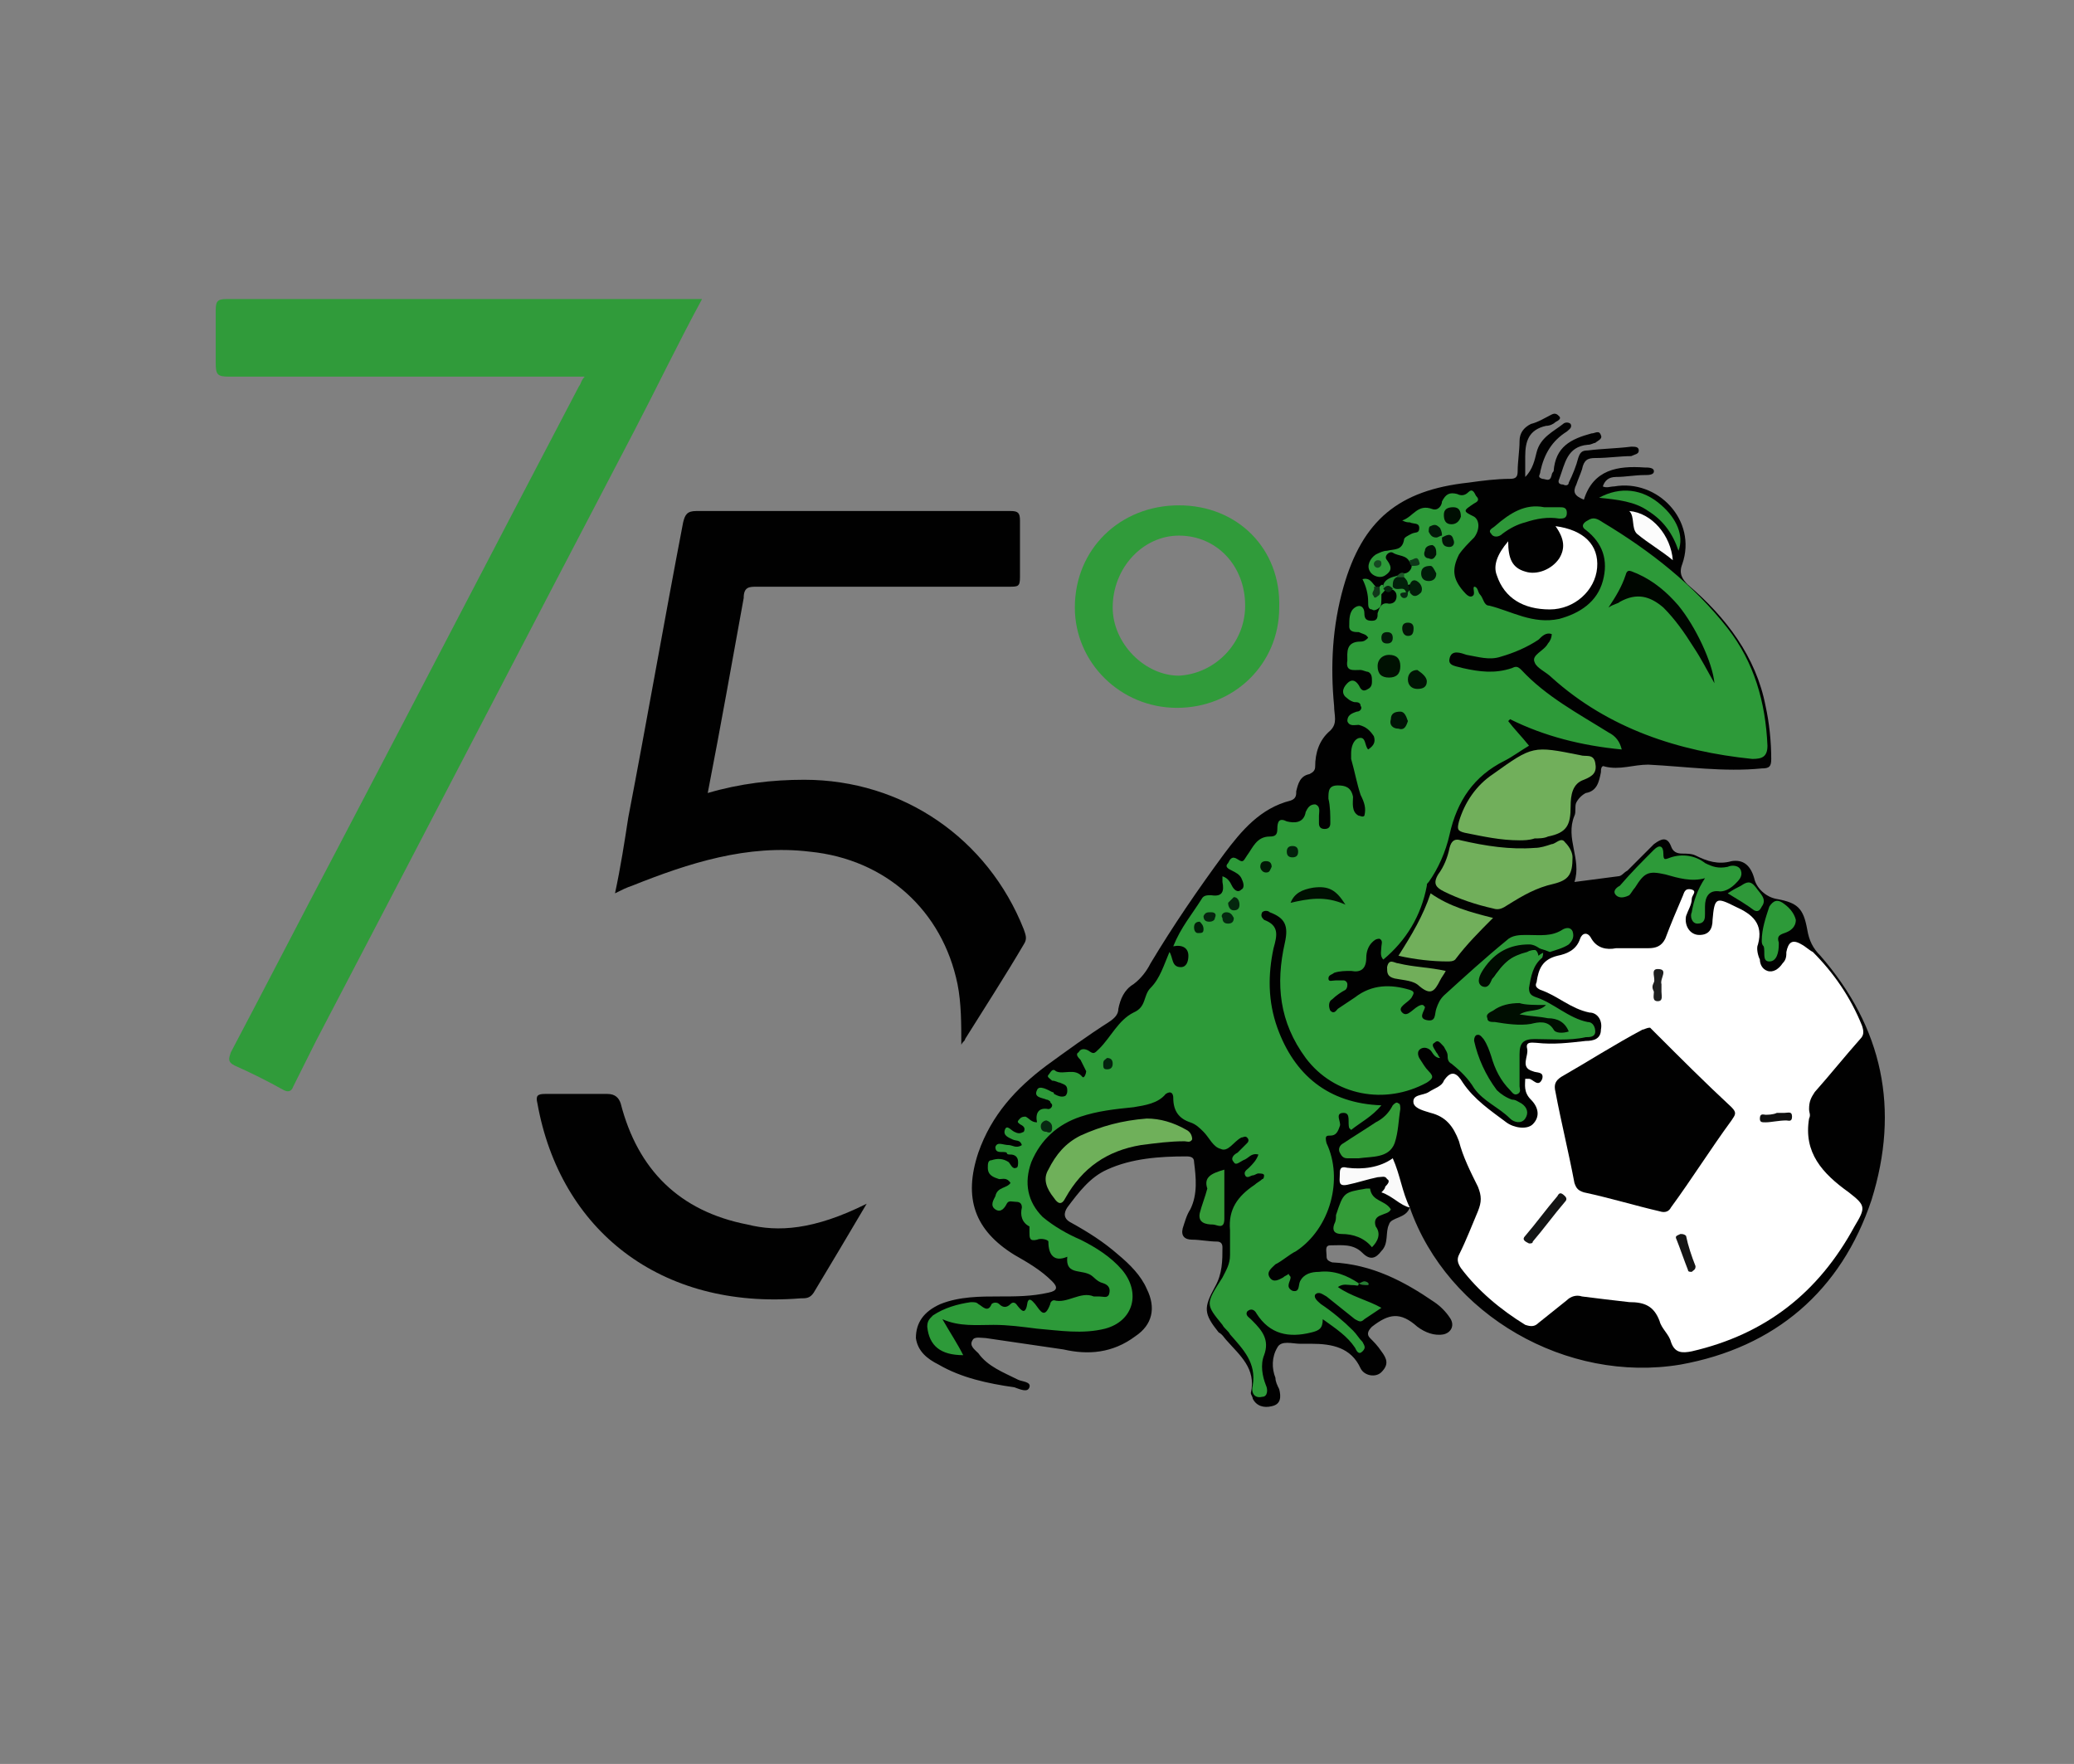 <?xml version="1.0" encoding="utf-8"?>
<!-- Generator: Adobe Illustrator 26.3.1, SVG Export Plug-In . SVG Version: 6.00 Build 0)  -->
<svg version="1.1" id="Livello_1" xmlns="http://www.w3.org/2000/svg" xmlns:xlink="http://www.w3.org/1999/xlink" x="0px" y="0px"
	 viewBox="0 0 109.6 93.2" style="enable-background:new 0 0 109.6 93.2;" xml:space="preserve">
<rect x="0" y="0" width="109.6" height="93.2" fill="#808080" stroke="none"/>
<style type="text/css">
	.st0{fill:#010101;}
	.st1{fill:#309B3A;}
	.st2{fill:#2D9A39;}
	.st3{fill:#FFFFFF;}
	.st4{fill:#71AF5B;}
	.st5{fill:#6FB05A;}
	.st6{fill:#339C38;}
	.st7{fill:#FAFAFA;}
	.st8{fill:#349B38;}
	.st9{fill:#2E9939;}
	.st10{fill:#2E9839;}
	.st11{fill:#FCFCFC;}
	.st12{fill:#71AE5A;}
	.st13{fill:#000B01;}
	.st14{fill:#2A8F38;}
	.st15{fill:#103619;}
	.st16{fill:#0E3819;}
	.st17{fill:#1D5327;}
	.st18{fill:#267B33;}
	.st19{fill:#000600;}
	.st20{fill:#000E01;}
	.st21{fill:#001002;}
	.st22{fill:#001102;}
	.st23{fill:#001405;}
	.st24{fill:#001404;}
	.st25{fill:#000E02;}
	.st26{fill:#001C08;}
	.st27{fill:#02200A;}
	.st28{fill:#021D09;}
	.st29{fill:#011406;}
	.st30{fill:#021908;}
	.st31{fill:#021607;}
	.st32{fill:#031606;}
	.st33{fill:#031909;}
	.st34{fill:#03290F;}
	.st35{fill:#001905;}
	.st36{fill:#02210B;}
	.st37{fill:#04270E;}
	.st38{fill:#072911;}
	.st39{fill:#03230D;}
	.st40{fill:#001E08;}
	.st41{fill:#05250E;}
	.st42{fill:#154821;}
	.st43{fill:#06270F;}
	.st44{fill:#072A12;}
	.st45{fill:#141515;}
	.st46{fill:#151515;}
	.st47{fill:#0F1010;}
	.st48{fill:#1E1F1F;}
</style>
<g id="Livello_2_00000069377444762623275300000003554223657346068130_">
</g>
<g>
	<path class="st0" d="M74.5,63.8c-0.2,0.6-1,0.5-1.1,0.9c-0.2,0.4,0,1-0.4,1.4c-0.3,0.4-0.6,0.5-1,0.1c-0.5-0.5-1.1-0.4-1.7-0.4
		c-0.3,0-0.2,0.3-0.2,0.5c0,0.2,0,0.3,0.3,0.4c2.1,0.1,3.8,1,5.4,2.1c0.3,0.2,0.6,0.5,0.8,0.8c0.3,0.4,0.1,0.8-0.3,0.9
		c-0.5,0.1-1-0.1-1.4-0.4c-0.9-0.8-1.5-0.7-2.4,0c-0.2,0.2-0.3,0.4-0.1,0.6c0.2,0.2,0.4,0.4,0.6,0.7c0.3,0.4,0.4,0.7,0,1.1
		c-0.3,0.3-0.9,0.2-1.1-0.2c-0.5-1.1-1.5-1.3-2.6-1.3c-0.2,0-0.4,0-0.6,0c-0.4,0-1-0.2-1.2,0.2c-0.3,0.5-0.3,1.1-0.1,1.6
		c0,0.2,0.1,0.4,0.2,0.6c0.1,0.4,0.1,0.8-0.4,0.9c-0.4,0.1-0.8,0-1-0.4c0-0.1-0.1-0.2-0.1-0.3c0.3-1.3-0.6-2-1.3-2.8
		c-0.1-0.1-0.2-0.3-0.4-0.4c-0.8-1-0.8-1.3-0.2-2.4c0.4-0.7,0.4-1.4,0.4-2.1c0-0.2-0.1-0.3-0.3-0.3c-0.4,0-0.9-0.1-1.3-0.1
		c-0.4,0-0.6-0.2-0.5-0.6c0.1-0.3,0.2-0.7,0.4-1c0.4-0.8,0.3-1.7,0.2-2.5c0-0.2-0.1-0.3-0.4-0.3c-1.4,0-2.9,0.1-4.2,0.7
		c-0.9,0.4-1.5,1.2-2.1,2c-0.2,0.3-0.2,0.6,0.2,0.8c0.9,0.5,1.7,1,2.5,1.7c0.6,0.5,1.2,1.1,1.5,1.8c0.5,1,0.3,1.9-0.6,2.5
		c-1.2,0.9-2.5,1-3.8,0.7c-1.4-0.2-2.7-0.4-4.1-0.6c-0.2,0-0.6-0.1-0.7,0.1c-0.2,0.3,0.1,0.5,0.3,0.7c0.5,0.7,1.3,1,2.1,1.4
		c0.2,0.1,0.7,0.1,0.6,0.4c-0.1,0.3-0.5,0.1-0.8,0c-1.4-0.2-2.8-0.5-4-1.2c-0.6-0.3-1.1-0.7-1.2-1.4c0-0.8,0.4-1.4,1.3-1.8
		c1-0.4,2.1-0.4,3.1-0.4c0.9,0,1.7,0,2.6-0.2c0.5-0.1,0.5-0.3,0.2-0.6c-0.6-0.6-1.3-1-2-1.4c-2.1-1.3-2.7-3-1.9-5.4
		c0.7-2,2-3.4,3.6-4.6c1.1-0.8,2.2-1.6,3.3-2.3c0.3-0.2,0.5-0.4,0.5-0.7c0.1-0.5,0.3-1,0.8-1.3c0.4-0.3,0.7-0.7,0.9-1.1
		c1.2-2,2.5-3.9,3.9-5.8c0.9-1.2,1.9-2.4,3.5-2.8c0.3-0.1,0.3-0.3,0.3-0.5c0.1-0.4,0.2-0.8,0.7-0.9c0.2-0.1,0.3-0.2,0.3-0.4
		c0-0.7,0.2-1.4,0.8-1.9c0.4-0.4,0.2-0.8,0.2-1.3c-0.2-2.1-0.1-4.2,0.5-6.3c1-3.5,2.9-5.1,6.6-5.5c0.7-0.1,1.5-0.2,2.2-0.2
		c0.3,0,0.4-0.1,0.4-0.4c0-0.5,0.1-1.1,0.1-1.6c0-0.4,0.2-0.7,0.6-0.9c0.4-0.1,0.7-0.3,1.1-0.5c0.2-0.1,0.3,0,0.4,0.1
		c0.1,0.1,0,0.2-0.2,0.3c-0.1,0.1-0.3,0.2-0.5,0.2c-0.9,0.2-1.1,0.8-1.1,1.6c0,0.4,0,0.7,0,1.1c0.4-0.4,0.5-0.9,0.6-1.3
		c0.2-0.8,0.9-1.1,1.4-1.5c0.1-0.1,0.3-0.1,0.4,0c0.1,0.2-0.1,0.3-0.2,0.4c-0.8,0.5-1.2,1.2-1.4,2.1c0,0.2-0.2,0.3,0.1,0.4
		c0.2,0,0.4,0.2,0.5-0.2c0-0.1,0.1-0.2,0.1-0.2c0.1-1.3,0.9-1.7,2-2c0.2,0,0.4-0.2,0.5,0.1c0.1,0.2-0.2,0.3-0.3,0.4
		c-0.1,0-0.2,0.1-0.4,0.1c-1.1,0.1-1.2,1-1.5,1.8c-0.1,0.2,0,0.3,0.2,0.3c0.2,0.1,0.3,0,0.3-0.1c0.2-0.4,0.4-0.9,0.5-1.3
		c0.1-0.3,0.2-0.4,0.5-0.4c0.8-0.1,1.5-0.1,2.3-0.2c0.2,0,0.4,0,0.4,0.2c0,0.2-0.2,0.2-0.4,0.3c-0.6,0-1.2,0.1-1.9,0.1
		c-0.4,0-0.6,0.1-0.7,0.6c-0.1,0.3-0.2,0.5-0.3,0.8c-0.2,0.4-0.1,0.6,0.4,0.8c0.5-1.6,1.8-1.8,3.2-1.7c0.2,0,0.5,0,0.5,0.2
		c0,0.2-0.3,0.2-0.5,0.2c-0.5,0-1,0.1-1.5,0.1c-0.4,0-0.6,0.2-0.7,0.5c0.2,0.1,0.4,0,0.6,0c2.3-0.4,4.4,1.8,3.6,4.1
		c-0.2,0.5,0,0.8,0.3,1.1c2,1.7,3.6,3.8,4.1,6.4c0.2,0.9,0.3,1.9,0.3,2.8c0,0.4-0.1,0.5-0.5,0.5c-2,0.2-4-0.1-6-0.2
		c-0.8,0-1.5,0.3-2.3,0.1c-0.2-0.1-0.2,0.2-0.2,0.3c-0.1,0.5-0.2,1-0.8,1.1c-0.2,0.1-0.4,0.3-0.5,0.5c-0.1,0.2,0,0.5-0.1,0.7
		c-0.5,1.2,0.4,2.3,0,3.5c0.8-0.1,1.5-0.2,2.3-0.3c0.2,0,0.3-0.2,0.5-0.3c0.5-0.5,0.9-0.9,1.4-1.4c0.4-0.3,0.7-0.4,0.9,0.1
		c0.1,0.3,0.3,0.4,0.6,0.4c0.2,0,0.5,0,0.7,0.1c0.6,0.3,1.2,0.5,1.9,0.3c0.6-0.1,1,0.2,1.2,0.9c0.1,0.5,0.6,1,1.2,1.1
		c1.1,0.2,1.4,0.5,1.6,1.6c0.1,0.6,0.3,1,0.7,1.4c3.3,3.8,4.2,8.1,2.7,12.9c-1.6,4.8-5.1,7.8-10.1,8.7
		C82.8,73.1,76.5,69.5,74.5,63.8c-0.5-0.3-0.5-0.8-0.6-1.3c-0.1-0.3-0.1-0.7-0.3-1.1c-0.7,0.3-1.4,0.4-2.2,0.4c-0.2,0-0.4,0-0.3,0.3
		c0,0.3,0.2,0.3,0.4,0.2c0.4-0.1,0.9-0.2,1.3-0.3c0.6-0.1,0.8,0,0.6,0.6c0,0.2,0,0.4,0.2,0.5C74,63.3,74.2,63.6,74.5,63.8z"/>
	<path class="st1" d="M37.1,15.8c-1.3,2.4-2.4,4.7-3.6,7C27.9,33.5,22.3,44.3,16.7,55c-0.4,0.8-0.8,1.6-1.2,2.4
		c-0.1,0.3-0.3,0.3-0.5,0.2c-0.9-0.5-1.7-0.9-2.6-1.3c-0.4-0.2-0.3-0.4-0.2-0.7c1.9-3.6,3.7-7.1,5.6-10.7
		c4.3-8.2,8.5-16.3,12.8-24.5c0.1-0.1,0.1-0.3,0.3-0.5c-0.3,0-0.5,0-0.7,0c-6,0-12.1,0-18.1,0c-0.6,0-0.7-0.1-0.7-0.7
		c0-0.9,0-1.8,0-2.8c0-0.5,0.1-0.6,0.6-0.6c3.3,0,6.6,0,9.9,0c4.9,0,9.7,0,14.6,0C36.6,15.8,36.8,15.8,37.1,15.8z"/>
	<path class="st0" d="M37.4,41.9c1.7-0.5,3.4-0.7,5.1-0.7c5.2,0,9.7,3.1,11.6,7.9c0.1,0.3,0.2,0.5,0,0.8c-1,1.7-2.1,3.4-3.1,5
		c0,0.1-0.1,0.1-0.2,0.3c0-1.1,0-2.2-0.2-3.2c-0.8-3.9-3.8-6.6-7.8-7c-3.3-0.4-6.4,0.6-9.4,1.8c-0.3,0.1-0.5,0.2-0.9,0.4
		c0.3-1.4,0.5-2.7,0.7-4c1-5.2,1.9-10.4,2.9-15.6c0.1-0.4,0.2-0.6,0.7-0.6c5.5,0,11.1,0,16.6,0c0.4,0,0.5,0.1,0.5,0.5c0,1,0,2,0,3
		c0,0.5-0.1,0.5-0.6,0.5c-4.4,0-8.9,0-13.3,0c-0.4,0-0.7,0-0.7,0.6C38.7,34.9,38.1,38.3,37.4,41.9z"/>
	<path class="st0" d="M45.8,63.6c-1,1.7-1.9,3.2-2.8,4.7c-0.2,0.3-0.4,0.3-0.7,0.3c-7.4,0.6-12.7-3.6-13.9-10.3
		c-0.1-0.4,0-0.5,0.4-0.5c1.1,0,2.2,0,3.3,0c0.4,0,0.6,0.2,0.7,0.5c0.9,3.5,3.1,5.7,6.7,6.4C41.1,65.1,43,65,45.8,63.6z"/>
	<path class="st2" d="M72.9,31c0,0,0.1-0.1,0.1-0.1c0.1,0,0.1,0,0.1,0.1c0.1,0.1,0.2,0,0.4,0c0.1,0,0.1,0,0.2,0
		c0.2,0.1,0.6-0.2,0.7,0.2c0,0,0,0,0,0s0,0,0,0c0,0,0.1,0,0.1,0c0.1,0,0.3,0,0.3-0.2c-0.1-0.2-0.3-0.1-0.4-0.1
		c-0.2-0.1-0.3-0.2-0.3-0.4c0-0.1,0-0.2,0.1-0.2c0.2,0,0.4-0.2,0.4-0.4c0.1-0.2,0-0.2-0.1-0.2c-0.2-0.4-0.6-0.3-0.9-0.5
		c-0.2-0.1-0.5,0.2-0.3,0.4c0.3,0.4,0.2,0.6-0.1,0.8c-0.3,0.2-0.7,0-0.8-0.2c-0.2-0.3,0-0.7,0.3-0.9c0.2-0.1,0.4-0.2,0.6-0.2
		c0.4-0.1,0.8,0,0.9-0.6c0-0.1,0.2-0.2,0.4-0.3c0.2-0.1,0.4,0,0.4-0.3c0-0.3-0.3-0.2-0.5-0.3c-0.1,0-0.2,0-0.4-0.1
		c0.6-0.2,0.8-0.9,1.6-0.6c0.3,0.1,0.5-0.2,0.5-0.4c0.2-0.4,0.4-0.5,0.8-0.4c0.2,0.1,0.4,0.1,0.6-0.1c0.2-0.2,0.3,0,0.4,0.2
		c0.2,0.2,0.1,0.3-0.1,0.4c-0.6,0.4-0.6,0.4,0,0.7c0.3,0.2,0.3,0.7,0,1.1c-0.3,0.3-0.6,0.6-0.8,0.9c-0.4,0.8-0.3,1.3,0.2,1.9
		c0.1,0.1,0.3,0.4,0.5,0.3c0.2-0.1,0-0.4,0.1-0.5c0.2,0,0.2,0.3,0.3,0.4c0.2,0.2,0.2,0.6,0.5,0.6c1.2,0.3,2.3,1,3.7,0.7
		c1.1-0.3,2-0.9,2.3-2c0.3-1.1,0-2-0.9-2.7c-0.3-0.2-0.1-0.4,0.1-0.5c0.3-0.2,0.5-0.1,0.8,0.1c2.5,1.5,4.8,3.3,6.6,5.6
		c1.4,1.8,2,3.9,2.1,6.2c0,0.6-0.3,0.7-0.8,0.7c-3.9-0.4-7.6-1.6-10.6-4.3c-0.3-0.3-0.8-0.5-0.9-0.8c-0.2-0.4,0.5-0.6,0.7-1
		c0.1-0.1,0.2-0.3,0.2-0.5c-0.3-0.1-0.5,0.1-0.7,0.3c-0.6,0.4-1.3,0.7-2,0.9c-0.6,0.2-1.2,0-1.8-0.1c-0.3-0.1-0.8-0.3-0.9,0.2
		c-0.1,0.4,0.4,0.4,0.7,0.5c0.9,0.2,1.7,0.3,2.6,0c0.2-0.1,0.3-0.1,0.5,0.1c1.3,1.4,3,2.3,4.6,3.3c0.4,0.2,0.6,0.5,0.7,0.9
		c-2.1-0.2-4.1-0.7-5.9-1.6c0,0-0.1,0.1-0.1,0.1c0.3,0.4,0.7,0.8,1.1,1.3c-0.5,0.3-0.9,0.6-1.3,0.8c-1.6,0.8-2.5,2.1-2.9,3.9
		c-0.2,0.9-0.6,1.8-1.1,2.5c-0.1,0.1-0.1,0.1-0.1,0.2c-0.3,1.6-1.1,2.9-2.3,3.9c-0.2-0.2-0.1-0.5-0.1-0.7c0-0.1,0.1-0.3-0.1-0.4
		c-0.2,0-0.3,0.1-0.4,0.2c-0.2,0.2-0.3,0.5-0.3,0.8c0,0.6-0.3,0.8-0.8,0.7c-0.3,0-0.6,0-0.9,0.1c-0.1,0.1-0.3,0.1-0.3,0.3
		c0,0.2,0.2,0.1,0.4,0.1c0.1,0,0.3,0,0.4,0c0.1,0,0.2,0.1,0.2,0.2c0,0.1,0,0.2-0.1,0.3c-0.2,0.1-0.5,0.3-0.7,0.5
		c-0.2,0.1-0.2,0.4-0.1,0.6c0.2,0.2,0.3,0,0.4-0.1c0.3-0.2,0.6-0.4,0.9-0.6c0.9-0.7,1.9-0.7,2.9-0.4c0.3,0.1,0.2,0.2,0.1,0.4
		c-0.2,0.3-0.8,0.5-0.5,0.8c0.3,0.3,0.6-0.3,1-0.4c0,0,0,0,0.1,0c0,0,0.1,0.1,0.1,0.1c0,0.2-0.4,0.6,0.1,0.7
		c0.5,0.1,0.4-0.3,0.5-0.6c0.1-0.3,0.2-0.5,0.4-0.7c1.1-1,2.2-2,3.3-2.9c0.3-0.3,0.7-0.3,1.1-0.3c0.7,0,1.3,0.1,1.9-0.3
		c0.2-0.1,0.4-0.1,0.5,0.1c0.1,0.3,0,0.5-0.2,0.7c-0.3,0.2-0.7,0.3-1,0.4c-1.2-0.5-2.2-0.3-3,0.7c-0.2,0.2-0.3,0.4-0.3,0.8
		c0.3,0,0.4-0.3,0.5-0.4c0.5-0.7,1.1-1.1,1.9-1.2c0.2,0,0.7-0.2,0.5,0.4c-0.5,0.4-0.6,1-0.7,1.6c0,0.3,0.1,0.4,0.4,0.5
		c0.9,0.3,1.7,1.1,2.7,1.3c0.3,0,0.4,0.3,0.4,0.5c0,0.3-0.3,0.3-0.5,0.3c-0.9,0.2-1.8,0.1-2.7,0.1c-0.6,0-0.8,0.2-0.8,0.8
		c0,0.6,0,1.1,0,1.7c0,0.1,0.1,0.3-0.1,0.4c-0.2,0.1-0.3-0.1-0.4-0.2c-0.5-0.5-0.8-1.1-1-1.8c-0.1-0.3-0.2-0.6-0.4-0.9
		c-0.1-0.1-0.2-0.3-0.4-0.2c-0.1,0.1-0.1,0.2-0.1,0.3c0.2,0.9,0.6,1.8,1.2,2.6c0.2,0.2,0.5,0.4,0.8,0.5c0.2,0,0.3,0.1,0.5,0.2
		c0.3,0.2,0.4,0.5,0.2,0.8c-0.2,0.3-0.6,0.2-0.8,0c-0.6-0.6-1.4-0.9-1.9-1.6c-0.3-0.5-0.7-0.9-1.2-1.3c-0.2-0.1-0.2-0.3-0.2-0.4
		c0-0.2-0.1-0.3-0.2-0.5c-0.2-0.2-0.3-0.4-0.5-0.2c-0.2,0.1,0,0.3,0.1,0.5c0.1,0.1,0.1,0.2,0.2,0.3c-0.3,0-0.4-0.3-0.5-0.4
		c-0.1-0.1-0.3-0.2-0.5-0.1c-0.2,0.1-0.2,0.3-0.1,0.5c0.2,0.3,0.3,0.5,0.5,0.7c0.3,0.3,0.2,0.4-0.1,0.6c-2.2,1.2-4.9,0.7-6.4-1.3
		c-1.4-1.9-1.6-3.9-1.1-6.1c0.2-0.9,0-1.3-0.8-1.6c-0.1-0.1-0.3-0.1-0.4,0c-0.1,0.2,0,0.3,0.1,0.4c0.8,0.3,0.7,0.8,0.5,1.5
		c-0.3,1.4-0.3,2.8,0.2,4.2c0.9,2.5,2.7,4,5.5,4.1c-0.5,0.6-1.1,0.9-1.6,1.3c-0.1-0.1-0.1-0.1-0.1-0.1c-0.1-0.3,0.1-0.8-0.3-0.8
		c-0.5,0-0.1,0.5-0.2,0.7c-0.1,0.3-0.2,0.5-0.5,0.5c-0.2,0-0.3,0-0.2,0.4c0.9,1.9,0.2,4.5-1.6,5.7c-0.4,0.2-0.7,0.5-1.1,0.7
		c-0.2,0.2-0.5,0.4-0.3,0.7c0.2,0.3,0.5,0.1,0.7,0c0.1-0.1,0.2-0.1,0.3-0.2c0,0.1,0.1,0.1,0.1,0.2c0,0.2-0.3,0.5,0.1,0.7
		c0.4,0.1,0.3-0.3,0.4-0.5c0.2-0.4,0.6-0.5,1-0.5c0.8-0.1,1.5,0.2,2.1,0.6c0,0.2-0.1,0.1-0.3,0.1c-0.3,0-0.5-0.1-0.8,0.1
		c0.7,0.5,1.6,0.7,2.3,1.1c-0.3,0.2-0.6,0.4-0.9,0.6c-0.2,0.2-0.3,0.1-0.5,0c-0.5-0.4-1-0.8-1.5-1.2c-0.2-0.1-0.4-0.3-0.6-0.1
		c-0.1,0.2,0.2,0.4,0.3,0.5c0.6,0.4,1.2,0.9,1.7,1.4c0.2,0.2,0.3,0.4,0.5,0.6c0.1,0.2,0.2,0.3,0,0.5c-0.2,0.2-0.3,0-0.4-0.2
		c-0.4-0.6-1-1-1.7-1.5c0,0.5-0.2,0.6-0.6,0.7c-1.2,0.3-2.2,0.1-2.9-1c-0.1-0.2-0.3-0.3-0.5-0.1c-0.1,0.2,0.1,0.3,0.2,0.4
		c0,0,0.1,0.1,0.1,0.1c0.5,0.5,0.9,1,0.6,1.8c-0.2,0.5-0.1,1.1,0.1,1.6c0.1,0.2,0.1,0.6-0.2,0.6c-0.4,0.1-0.6-0.2-0.5-0.6
		c0.2-1.2-0.5-1.9-1.2-2.7c-0.1-0.2-0.3-0.3-0.4-0.5c-0.9-1.1-0.9-1.1,0-2.5c0.2-0.4,0.4-0.7,0.4-1.2c0-0.4,0-0.9,0-1.3
		c-0.1-1.1,0.4-1.8,1.3-2.4c0.1-0.1,0.3-0.2,0.4-0.3c0.1,0,0.1-0.2,0.1-0.2c0-0.1-0.2-0.1-0.3-0.1c-0.1,0-0.2,0.1-0.3,0.1
		c-0.1,0-0.3,0.2-0.4,0c-0.1-0.2,0.1-0.3,0.2-0.4c0.2-0.2,0.4-0.4,0.5-0.7c-0.4-0.1-0.5,0.2-0.8,0.3c-0.2,0.1-0.4,0.3-0.5,0.1
		c-0.2-0.2,0-0.4,0.2-0.5c0.2-0.2,0.3-0.3,0.5-0.5c0.1-0.1,0.1-0.2,0-0.3c-0.1-0.1-0.2,0-0.3,0c-0.4,0.2-0.7,0.8-1.1,0.6
		c-0.4-0.1-0.6-0.6-0.9-0.9c-0.2-0.2-0.4-0.4-0.7-0.5c-0.6-0.2-0.9-0.6-0.9-1.3c0-0.2-0.1-0.4-0.4-0.2c-0.4,0.5-1.1,0.6-1.7,0.7
		c-1,0.1-1.9,0.2-2.8,0.5c-1.2,0.4-2.1,1.2-2.6,2.4c-0.4,1.1-0.2,2.1,0.6,2.9c0.6,0.5,1.3,0.9,2,1.2c0.8,0.4,1.6,0.9,2.2,1.6
		c1,1.2,0.6,2.7-0.9,3.1c-1.2,0.3-2.4,0.1-3.6,0c-0.8-0.1-1.5-0.2-2.3-0.2c-0.9,0-1.8,0.1-2.7-0.3c0.4,0.7,0.8,1.3,1.1,1.9
		c-1.2,0-1.8-0.5-1.9-1.5c0-0.3,0.1-0.4,0.3-0.6c0.6-0.4,1.3-0.6,2-0.7c0.2,0,0.3,0,0.4,0.1c0.2,0.1,0.5,0.5,0.7,0
		c0.1-0.1,0.3-0.1,0.4,0c0.2,0.2,0.4,0.2,0.6,0c0.1-0.1,0.2-0.1,0.3,0c0.3,0.4,0.5,0.6,0.6-0.1c0.1-0.3,0.3,0,0.4,0.1
		c0.3,0.4,0.5,0.8,0.8,0c0-0.1,0.1-0.2,0.2-0.2c0.7,0.2,1.4-0.5,2.1-0.2c0.1,0,0.2,0,0.3,0c0.2,0,0.4,0.1,0.5-0.1
		c0.1-0.3,0-0.5-0.3-0.6c-0.4-0.1-0.5-0.4-0.8-0.5c-0.5-0.2-1.2,0-1.1-0.9c-0.7,0.3-1-0.1-1-0.8c0-0.1-0.4-0.2-0.6-0.1
		c-0.4,0.1-0.4-0.1-0.4-0.4c0-0.1,0-0.3,0-0.3c-0.4-0.2-0.5-0.6-0.4-1c0-0.2-0.1-0.3-0.3-0.3c-0.2,0-0.4-0.1-0.5,0.1
		c-0.1,0.2-0.3,0.5-0.6,0.3c-0.3-0.2-0.1-0.5,0-0.7c0.1-0.5,0.6-0.4,0.8-0.7c-0.2-0.3-0.4-0.2-0.6-0.2c-0.3-0.1-0.6-0.2-0.6-0.6
		c0-0.2,0-0.4,0.2-0.4c0.3-0.1,0.6-0.1,0.9,0.1c0.1,0.1,0.2,0.4,0.4,0.3c0.1,0,0.1-0.2,0.1-0.3c0-0.3-0.2-0.4-0.4-0.4
		c-0.1,0-0.2,0-0.2-0.1c-0.2-0.1-0.6,0.1-0.6-0.3c0.1-0.3,0.4-0.1,0.7-0.1c0.2,0,0.4,0.2,0.7,0c-0.1-0.3-0.3-0.2-0.5-0.3
		c-0.2-0.1-0.5-0.2-0.4-0.5c0.1-0.3,0.3,0,0.5,0.1c0.2,0.1,0.3,0.1,0.5,0c0.1-0.2,0-0.3-0.2-0.4c-0.1-0.1-0.2-0.1,0-0.3
		C54,59,54.1,59,54.2,59c0.2,0.1,0.3,0.3,0.6,0.3c-0.1-0.5,0.1-0.8,0.6-0.7c0.1,0,0.2-0.1,0.2-0.2c0-0.1-0.1-0.1-0.1-0.2
		c0,0-0.1-0.1-0.2-0.1c-0.2-0.1-0.7-0.1-0.5-0.5c0.1-0.3,0.6,0,0.8,0.1c0.1,0,0.1,0.1,0.1,0.1c0.2,0.1,0.4,0.2,0.6,0.1
		c0.1-0.1,0.1-0.2,0.1-0.3c0-0.3-0.2-0.3-0.4-0.4c-0.1,0-0.2-0.1-0.4-0.1c-0.1-0.1-0.3-0.2-0.2-0.3c0.1-0.1,0.2-0.4,0.4-0.2
		c0.4,0.2,1-0.2,1.4,0.3c0.1,0.1,0.2-0.2,0.2-0.3c-0.1-0.2-0.2-0.4-0.3-0.6c-0.1-0.1-0.3-0.3-0.1-0.4c0.1-0.2,0.3-0.2,0.5-0.1
		c0.3,0.2,0.3,0.2,0.6-0.1c0.6-0.6,1-1.5,1.8-1.9c0.7-0.3,0.5-0.9,0.9-1.3c0.5-0.5,0.7-1.2,1-1.9c0.2,0.3,0.1,0.8,0.6,0.8
		c0.3,0,0.4-0.3,0.4-0.6c0-0.4-0.3-0.6-0.8-0.5c0.4-1,1-1.7,1.5-2.5c0.1-0.2,0.3-0.2,0.5-0.2c0.6,0.1,0.7-0.2,0.6-0.7
		c0-0.1,0-0.2,0-0.3c0.3,0.1,0.4,0.3,0.5,0.5c0.1,0.2,0.3,0.4,0.5,0.2c0.2-0.1,0.1-0.4,0-0.6c-0.1-0.2-0.3-0.3-0.5-0.4
		c-0.2-0.1-0.4-0.2-0.2-0.4c0.1-0.2,0.2-0.4,0.5-0.2c0.3,0.2,0.3,0.1,0.5-0.2c0.3-0.4,0.5-1,1.2-1c0.3,0,0.4-0.1,0.4-0.4
		c0-0.4,0.1-0.6,0.5-0.4c0.4,0.1,0.9,0.1,1-0.5c0.1-0.2,0.2-0.4,0.5-0.4c0.3,0.1,0.2,0.4,0.2,0.6c0,0.1,0,0.3,0,0.4
		c0,0.2,0.1,0.3,0.3,0.3c0.2,0,0.3-0.1,0.3-0.3c0-0.4,0-0.9-0.1-1.3c0-0.4,0-0.7,0.5-0.7c0.4,0,0.7,0.1,0.8,0.6c0,0.3-0.1,0.8,0.3,1
		c0.1,0,0.2,0.1,0.3,0c0.1-0.4,0-0.7-0.2-1.1c-0.2-0.6-0.3-1.2-0.5-1.9c0-0.1,0-0.2,0-0.3c0-0.3,0.1-0.7,0.4-0.8
		c0.4-0.1,0.3,0.4,0.5,0.6c0.3-0.2,0.4-0.4,0.3-0.7c-0.2-0.3-0.4-0.5-0.8-0.6c-0.2,0-0.5,0.1-0.6-0.2c0-0.3,0.2-0.4,0.5-0.5
		c0.2,0,0.3-0.2,0.2-0.3c0-0.2-0.2-0.2-0.3-0.2c-0.1,0-0.3-0.1-0.4-0.2c-0.3-0.2-0.3-0.5,0-0.8c0.2-0.2,0.4-0.2,0.6,0.1
		c0.1,0.2,0.2,0.4,0.5,0.2c0.2-0.1,0.2-0.3,0.2-0.4c0-0.2,0-0.4-0.2-0.5c-0.1,0-0.3-0.1-0.4-0.1c-0.4,0-0.8,0.1-0.7-0.5
		c0-0.4-0.1-1,0.7-1c0.2,0,0.3-0.1,0.4-0.2c-0.1-0.2-0.3-0.2-0.5-0.3c-0.2,0-0.5,0-0.5-0.3c0-0.4,0-0.8,0.3-1c0.3-0.2,0.5,0,0.5,0.3
		c0,0.3,0.1,0.4,0.4,0.4c0.3,0,0.3-0.2,0.3-0.4c0.1-0.3,0.2-0.6,0.6-0.5c0.3,0,0.4-0.2,0.4-0.4c0-0.2-0.1-0.3-0.3-0.4
		c-0.2-0.1-0.3,0.1-0.5,0.3C73,31.9,73,32,72.9,32.1c-0.1,0.1-0.3,0.2-0.4,0.1c-0.2,0-0.2-0.2-0.2-0.4c0-0.4-0.1-0.8-0.3-1.2
		c0.4-0.1,0.5,0.2,0.7,0.4C72.8,31.3,72.9,31.2,72.9,31z"/>
	<path class="st3" d="M80.6,57c0.1,0,0.1,0,0.2,0c0.2,0,0.5,0.5,0.7,0c0.1-0.4-0.3-0.3-0.5-0.4c-0.7-0.2-0.2-0.8-0.3-1.2
		c-0.1-0.4,0.3-0.3,0.5-0.3c0.9,0.1,1.7,0,2.6-0.1c0.4,0,0.8-0.1,0.8-0.6c0.1-0.5-0.2-0.9-0.6-0.9c-1-0.2-1.7-0.9-2.6-1.2
		c-0.2-0.1-0.3-0.2-0.2-0.4c0.1-0.7,0.3-1.2,1.1-1.4c0.5-0.1,1-0.3,1.2-0.9c0.1-0.3,0.4-0.4,0.6,0c0.3,0.5,0.8,0.6,1.3,0.5
		c0.6,0,1.2,0,1.7,0c0.4,0,0.7-0.1,0.9-0.5c0.3-0.8,0.6-1.5,0.9-2.2c0.1-0.2,0.1-0.5,0.5-0.4c0.3,0.1,0,0.3,0,0.5
		c0,0.3-0.2,0.6-0.3,0.9c-0.1,0.5,0.2,1,0.7,1c0.5,0,0.7-0.3,0.7-0.8c0.1-1.2,0.2-1.2,1.2-0.7c0.9,0.4,1.5,0.9,1.2,2
		c-0.1,0.2,0,0.6,0.1,0.8c0,0.2,0.1,0.5,0.4,0.6c0.3,0.1,0.6-0.1,0.8-0.4c0.2-0.2,0.2-0.4,0.2-0.6c0.1-0.5,0.3-0.7,0.8-0.4
		c0.2,0.1,0.4,0.3,0.6,0.4c1.1,1.1,2,2.4,2.6,3.9c0.1,0.3,0.1,0.5-0.1,0.7c-0.8,0.9-1.6,1.9-2.4,2.8c-0.2,0.3-0.3,0.5-0.3,0.9
		c0,0.2,0.1,0.3,0,0.5c-0.3,1.8,0.7,2.9,2.1,3.9c0.9,0.7,0.9,0.8,0.3,1.8c-1.9,3.5-4.7,5.7-8.6,6.6c-0.5,0.1-0.9,0.1-1.1-0.5
		c-0.1-0.4-0.5-0.7-0.6-1.1c-0.3-0.8-0.8-1-1.6-1c-0.9-0.1-1.7-0.2-2.5-0.3c-0.3-0.1-0.6,0-0.8,0.2c-0.5,0.4-1,0.8-1.5,1.2
		c-0.2,0.2-0.4,0.2-0.7,0.1c-1.3-0.8-2.5-1.8-3.4-3c-0.2-0.3-0.2-0.5-0.1-0.7c0.4-0.8,0.7-1.6,1-2.3c0.2-0.5,0.2-0.8,0-1.3
		c-0.4-0.8-0.8-1.6-1-2.4c-0.3-0.8-0.7-1.3-1.5-1.5c-0.3-0.1-0.8-0.2-0.9-0.5c-0.1-0.5,0.5-0.4,0.8-0.6c0.3-0.2,0.7-0.3,0.8-0.6
		c0.4-0.6,0.7-0.4,1,0.1c0.6,0.9,1.5,1.5,2.3,2.1c0.4,0.3,1.1,0.4,1.4,0.1c0.4-0.4,0.3-0.9-0.1-1.3C80.5,57.7,80.6,57.3,80.6,57z"/>
	<path class="st4" d="M80.3,44.4c-1,0-1.9-0.2-2.9-0.4c-0.4-0.1-0.4-0.2-0.3-0.6c0.3-1,0.9-1.9,1.8-2.5c2.1-1.5,2.1-1.5,4.6-1
		c0.3,0.1,0.7-0.1,0.8,0.4c0.1,0.5-0.1,0.7-0.6,0.9c-0.6,0.2-0.7,0.8-0.7,1.4c0,1-0.2,1.4-1.2,1.6c-0.2,0.1-0.5,0.1-0.7,0.1
		C80.8,44.4,80.5,44.4,80.3,44.4z"/>
	<path class="st4" d="M83.1,45.3c0,0.9-0.2,1.2-1,1.4c-0.9,0.2-1.6,0.6-2.4,1.1c-0.3,0.2-0.5,0.3-0.8,0.2c-0.9-0.2-1.8-0.5-2.6-0.9
		c-0.4-0.2-0.6-0.4-0.3-0.9c0.3-0.4,0.5-0.9,0.6-1.4c0.1-0.4,0.3-0.5,0.6-0.4c1.3,0.3,2.6,0.5,3.9,0.4c0.3,0,0.6-0.1,0.9-0.2
		c0.2,0,0.5-0.4,0.7-0.1C83,44.8,83.1,45.1,83.1,45.3z"/>
	<path class="st3" d="M79.7,28.6c0,0.9,0.2,1.4,0.9,1.6c0.6,0.2,1.4-0.1,1.8-0.7c0.3-0.5,0.3-1-0.2-1.7c1.5,0.2,2.3,1,2.2,2.2
		c-0.1,1.2-1.2,2.2-2.5,2.2c-1.4,0-2.4-0.6-2.8-1.8C78.9,29.9,79.1,29.3,79.7,28.6z"/>
	<path class="st5" d="M60.6,59.1c0.7,0,1.4,0.2,2.1,0.6c0.2,0.1,0.3,0.3,0.3,0.5c-0.1,0.2-0.3,0.1-0.4,0.1c-0.8,0-1.5,0.1-2.3,0.2
		c-1.8,0.3-3.1,1.2-4,2.8c-0.2,0.4-0.4,0.3-0.6,0c-0.4-0.5-0.6-1-0.3-1.5c0.4-0.8,0.9-1.4,1.7-1.8C58.2,59.5,59.3,59.2,60.6,59.1z"
		/>
	<path class="st4" d="M75.6,47.2c1,0.7,2.1,1,3.3,1.3c-0.7,0.7-1.4,1.4-2,2.2c-0.1,0.1-0.3,0.1-0.4,0.1c-0.8,0-1.7-0.1-2.6-0.3
		C74.6,49.4,75.2,48.4,75.6,47.2z"/>
	<path class="st2" d="M90.1,46.4c-0.7,0.2-1.4,0-2.1-0.2c-0.9-0.2-1.1-0.1-1.6,0.7c-0.1,0.1-0.2,0.3-0.3,0.4c-0.2,0.1-0.5,0.2-0.7,0
		c-0.2-0.2,0-0.4,0.2-0.5c0.6-0.7,1.2-1.3,1.8-1.9c0.3-0.3,0.5-0.2,0.5,0.2c0,0.4,0.1,0.3,0.4,0.2c0.6-0.2,1.3-0.1,1.8,0.3
		c0.4,0.2,0.7,0.3,1.2,0.2c0.2-0.1,0.6-0.1,0.7,0.2c0.1,0.3-0.1,0.5-0.3,0.7c-0.2,0.2-0.5,0.4-0.8,0.4c-0.6-0.1-0.8,0.3-0.8,0.8
		c0,0.1,0,0.3,0,0.4c0,0.2,0,0.5-0.4,0.5c-0.3,0-0.4-0.4-0.3-0.6C89.5,47.6,89.7,47,90.1,46.4z"/>
	<path class="st6" d="M72.5,65.9c-0.4-0.5-1-0.7-1.6-0.7c-0.4,0-0.5-0.2-0.4-0.5c0.1-0.2,0.1-0.3,0.1-0.5C71,63,71,63,72.2,62.8
		c0.1,0,0.2,0,0.2,0c0.1,0.7,0.8,0.6,1.1,1.1c-0.1,0.2-0.3,0.2-0.5,0.3c-0.3,0.1-0.4,0.3-0.3,0.6C73,65.2,72.8,65.6,72.5,65.9z"/>
	<path class="st6" d="M71.8,61.2c-0.2,0-0.4,0-0.6,0c-0.2,0-0.3-0.1-0.4-0.3c-0.1-0.2,0-0.4,0.2-0.5c0.6-0.4,1.1-0.7,1.7-1.1
		c0.4-0.2,0.7-0.5,0.9-0.9c0.1-0.1,0.2-0.2,0.3-0.1c0.1,0,0.1,0.2,0.1,0.3c-0.1,0.6-0.1,1.2-0.3,1.8C73.4,61.2,72.5,61.1,71.8,61.2z
		"/>
	<path class="st7" d="M74.5,63.8C74,63.7,73.6,63.2,73,63c0.1-0.1,0.2-0.2,0.2-0.3c0.1-0.1,0.3-0.3,0.1-0.4
		c-0.1-0.2-0.3-0.1-0.5-0.1c-0.5,0.1-1.1,0.3-1.6,0.4c-0.5,0.1-0.4-0.2-0.4-0.5c0-0.3,0-0.5,0.4-0.4c0.8,0.1,1.7,0,2.4-0.5
		C74,62.1,74.1,63,74.5,63.8C74.5,63.8,74.5,63.8,74.5,63.8z"/>
	<path class="st2" d="M93.1,49.7c0-0.6,0.2-1.2,0.4-1.8c0.2-0.3,0.4-0.4,0.7-0.2c0.3,0.2,0.6,0.5,0.7,0.9c0,0.4-0.3,0.6-0.6,0.7
		c-0.3,0.1-0.4,0.2-0.3,0.5c0,0,0,0,0,0.1c0,0.4-0.1,0.9-0.5,0.9c-0.4,0-0.2-0.5-0.3-0.8C93.1,49.9,93.1,49.8,93.1,49.7z"/>
	<path class="st8" d="M64.7,61.8c0,0.9,0,1.8,0,2.6c0,0.6-0.4,0.3-0.6,0.3c-0.4,0-0.8-0.1-0.7-0.6c0.1-0.4,0.3-0.9,0.4-1.3
		C63.6,62.2,64,62,64.7,61.8z"/>
	<path class="st9" d="M84.5,26.3c1.1-0.6,2.3-0.5,3.3,0.4c0.8,0.7,1.2,1.6,0.9,2.4c-0.3-0.9-0.8-1.6-1.6-2.1
		C86.4,26.5,85.5,26.4,84.5,26.3z"/>
	<path class="st10" d="M81.6,26.8c0.3,0,0.6,0,0.8,0c0.2,0,0.4,0,0.4,0.3c0,0.3-0.2,0.3-0.4,0.3c-0.6-0.1-1.2,0-1.8,0.2
		c-0.4,0.1-0.8,0.3-1.2,0.6c-0.2,0.2-0.5,0.2-0.6,0c-0.2-0.2,0.1-0.3,0.2-0.4C79.8,27.1,80.6,26.6,81.6,26.8z"/>
	<path class="st11" d="M88.4,29.6c-0.6-0.5-1.3-0.9-1.9-1.4c-0.3-0.3-0.1-0.9-0.4-1.2C87.3,27.1,88.3,28.3,88.4,29.6z"/>
	<path class="st12" d="M76.4,51.3c-0.1,0.2-0.2,0.3-0.3,0.5c-0.3,0.6-0.5,0.8-1.1,0.3c-0.3-0.3-0.8-0.3-1.3-0.4
		c-0.4-0.1-0.4-0.3-0.4-0.6c0.1-0.5,0.4-0.2,0.6-0.2C74.7,51.1,75.5,51.1,76.4,51.3z"/>
	<path class="st13" d="M81.3,50.5c-0.1-0.5-0.4-0.3-0.6-0.2c-0.8,0.2-1.4,0.6-1.8,1.3c-0.1,0.2-0.2,0.7-0.6,0.5
		c-0.3-0.2-0.1-0.6,0.1-0.9c0.6-0.9,1.4-1.3,2.4-1.3c0.4,0,0.6,0.3,0.9,0.4C81.6,50.3,81.4,50.4,81.3,50.5z"/>
	<path class="st10" d="M91.3,47.2c0.3-0.2,0.5-0.3,0.7-0.4c0.3-0.2,0.5-0.3,0.8,0.1c0.2,0.3,0.6,0.6,0.3,1c-0.1,0.2-0.2,0.3-0.4,0.2
		C92.3,47.8,91.8,47.5,91.3,47.2z"/>
	<path class="st14" d="M73.7,31.1C73.7,31.1,73.6,31.1,73.7,31.1c-0.2,0.1-0.4,0.1-0.6,0c0-0.1,0-0.1,0-0.2c0.1-0.3,0.4-0.4,0.8-0.5
		c0,0,0.1,0.1,0.1,0.1C73.8,30.7,73.8,30.9,73.7,31.1z"/>
	<path class="st15" d="M72.9,31c0,0.2,0.1,0.4-0.1,0.5c-0.1,0.1-0.2,0.1-0.2,0c-0.2-0.2,0.1-0.3,0-0.5C72.8,31,72.8,31,72.9,31z"/>
	<path class="st16" d="M74.5,29.6c0.2,0,0.4-0.3,0.5,0.1c0.1,0.2-0.2,0.2-0.4,0.2C74.5,29.8,74.5,29.8,74.5,29.6z"/>
	<path class="st17" d="M73.8,30.5C73.8,30.5,73.8,30.5,73.8,30.5c0.1-0.2,0.3-0.3,0.4-0.2c0,0.1,0,0.2,0,0.2
		C74.1,30.6,74,30.7,73.8,30.5z"/>
	<path class="st18" d="M71.8,67.8c0.1,0,0.2-0.1,0.3-0.1c0.1,0,0.3,0.1,0.2,0.2C72.1,67.9,71.9,67.9,71.8,67.8z"/>
	<path class="st1" d="M62.3,26.7c-3.1,0-5.5,2.3-5.5,5.4c0,2.9,2.4,5.3,5.4,5.3c3,0,5.4-2.3,5.4-5.3C67.7,29,65.4,26.7,62.3,26.7z
		 M62.3,35.7c-1.8,0-3.5-1.7-3.5-3.6c0-2.1,1.6-3.8,3.5-3.8c2,0,3.5,1.6,3.5,3.7C65.8,34,64.2,35.6,62.3,35.7z"/>
	<path class="st19" d="M90.6,36.1c-0.4-0.7-0.7-1.3-1.1-1.9c-0.5-0.8-1-1.5-1.6-2.1c-0.7-0.6-1.4-0.8-2.3-0.3
		c-0.1,0.1-0.3,0.1-0.6,0.3c0.4-0.6,0.7-1.1,0.9-1.7c0.1-0.4,0.3-0.2,0.6-0.1c0.9,0.4,1.6,1,2.2,1.7C89.6,33.1,90.5,35,90.6,36.1z"
		/>
	<path class="st20" d="M81.7,53.1c-0.4,0.4-0.9,0.2-1.4,0.5c0.6,0.1,1,0.1,1.5,0.2c0.5,0,0.9,0.2,1.1,0.7c-0.3,0.1-0.7,0.1-0.8-0.1
		c-0.3-0.5-0.8-0.4-1.2-0.3c-0.6,0.1-1.3,0-1.9-0.1c-0.2,0-0.4,0-0.4-0.2c-0.1-0.2,0.1-0.3,0.3-0.4c0.4-0.3,0.9-0.4,1.4-0.4
		C80.6,53.1,81.1,53.1,81.7,53.1z"/>
	<path class="st21" d="M71.1,47.8c-1.1-0.5-2-0.3-2.9-0.1c0.2-0.5,0.6-0.7,1.2-0.8C70.2,46.8,70.6,47,71.1,47.8z"/>
	<path class="st22" d="M73.4,34.6c0.4,0,0.6,0.2,0.6,0.6c0,0.4-0.2,0.6-0.6,0.6c-0.4,0-0.6-0.2-0.6-0.6
		C72.8,34.8,73.1,34.6,73.4,34.6z"/>
	<path class="st23" d="M74.4,38.1c-0.1,0.3-0.2,0.5-0.5,0.4c-0.3,0-0.5-0.2-0.4-0.5c0-0.3,0.2-0.4,0.5-0.4
		C74.2,37.6,74.3,37.8,74.4,38.1z"/>
	<path class="st24" d="M75.4,36c0,0.3-0.2,0.4-0.5,0.4c-0.3,0-0.5-0.2-0.5-0.5c0-0.3,0.2-0.5,0.5-0.5C75.2,35.6,75.4,35.8,75.4,36z"
		/>
	<path class="st25" d="M76.7,27.7c-0.3,0-0.4-0.2-0.4-0.5c0-0.3,0.2-0.4,0.5-0.4c0.3,0,0.4,0.2,0.4,0.5
		C77.1,27.6,76.9,27.7,76.7,27.7z"/>
	<path class="st26" d="M75.9,30.3c0,0.3-0.2,0.4-0.4,0.4c-0.3,0-0.4-0.2-0.4-0.4c0-0.3,0.2-0.4,0.5-0.4
		C75.7,29.9,75.8,30.1,75.9,30.3z"/>
	<path class="st27" d="M73.8,30.5c0.1,0,0.3,0,0.4,0c0.1,0.1,0.2,0.2,0.2,0.4c0.1,0.1,0.1,0.3,0,0.4c0,0-0.1,0-0.1,0c0,0,0,0,0,0
		c-0.1-0.4-0.5,0-0.7-0.3C73.6,30.8,73.6,30.6,73.8,30.5z"/>
	<path class="st28" d="M74.5,31.3c0-0.1,0-0.3,0-0.4c0.1-0.3,0.3-0.3,0.5-0.1c0.1,0.1,0.2,0.3,0.1,0.5
		C74.9,31.5,74.7,31.6,74.5,31.3z"/>
	<path class="st29" d="M75.9,29.3c-0.1,0.2-0.2,0.3-0.4,0.2c-0.2,0-0.3-0.2-0.2-0.4c0-0.2,0.2-0.3,0.4-0.3
		C75.9,28.9,75.9,29.1,75.9,29.3z"/>
	<path class="st30" d="M76.2,28.3c-0.1,0-0.2,0.1-0.3,0.1c-0.2,0-0.3-0.1-0.4-0.3c0-0.1,0-0.3,0.1-0.3c0.2-0.1,0.3-0.1,0.5,0.1
		C76.2,28.1,76.2,28.2,76.2,28.3L76.2,28.3z"/>
	<path class="st31" d="M76.2,28.4c0.2-0.1,0.5-0.3,0.6,0.1c0.1,0.2,0,0.4-0.2,0.4C76.2,28.9,76.2,28.6,76.2,28.4
		C76.2,28.3,76.2,28.4,76.2,28.4z"/>
	<path class="st32" d="M74.4,33.6c-0.2,0-0.3-0.2-0.3-0.4c0-0.2,0.1-0.3,0.3-0.3c0.2,0,0.3,0.1,0.3,0.3
		C74.7,33.5,74.6,33.6,74.4,33.6z"/>
	<path class="st33" d="M73.6,33.7c0,0.2-0.1,0.3-0.3,0.3c-0.2,0-0.3-0.1-0.3-0.3c0-0.2,0.1-0.3,0.3-0.3
		C73.5,33.4,73.6,33.5,73.6,33.7z"/>
	<path class="st34" d="M64.8,48.2c0.2,0,0.3,0.1,0.4,0.3c0,0.2-0.1,0.3-0.3,0.3c-0.2,0-0.3-0.1-0.3-0.3
		C64.5,48.4,64.6,48.2,64.8,48.2z"/>
	<path class="st35" d="M67.2,45.8c-0.1,0.2-0.1,0.3-0.3,0.3c-0.2,0-0.3-0.2-0.3-0.3c0-0.2,0.1-0.3,0.3-0.3
		C67.1,45.5,67.2,45.6,67.2,45.8z"/>
	<path class="st36" d="M68.3,44.7c0.2,0,0.3,0.1,0.3,0.3c0,0.2-0.1,0.3-0.3,0.3c-0.2,0-0.3-0.1-0.3-0.3C68,44.8,68.1,44.7,68.3,44.7
		z"/>
	<path class="st37" d="M65.2,47.4c0.2,0,0.3,0.2,0.3,0.4c0,0.2-0.1,0.3-0.3,0.3c-0.2,0-0.3-0.2-0.3-0.4C65,47.6,65.1,47.5,65.2,47.4
		z"/>
	<path class="st38" d="M55.6,59.6c0,0.2-0.1,0.3-0.3,0.2c-0.2,0-0.3-0.1-0.3-0.3c0-0.2,0.2-0.3,0.3-0.3
		C55.6,59.3,55.6,59.5,55.6,59.6z"/>
	<path class="st39" d="M58.5,55.9c0.2,0,0.3,0.1,0.3,0.3c0,0.2-0.1,0.3-0.3,0.3c-0.2,0-0.2-0.1-0.2-0.3C58.3,56,58.4,56,58.5,55.9z"
		/>
	<path class="st40" d="M63.6,49.1c0,0.2-0.1,0.2-0.3,0.2c-0.1,0-0.2-0.1-0.2-0.3c0-0.2,0.1-0.3,0.3-0.3
		C63.5,48.8,63.6,48.9,63.6,49.1z"/>
	<path class="st41" d="M64,48.2c0.2,0,0.3,0.1,0.2,0.3c0,0.1-0.1,0.2-0.3,0.2c-0.2,0-0.3-0.1-0.3-0.3C63.7,48.2,63.8,48.2,64,48.2z"
		/>
	<path class="st42" d="M72.6,29.8c0-0.1,0.1-0.2,0.2-0.2c0.2,0,0.2,0.1,0.2,0.2c0,0.1-0.1,0.2-0.2,0.2C72.7,30,72.6,29.9,72.6,29.8z
		"/>
	<path class="st43" d="M73.1,31.1c0.2-0.2,0.3-0.2,0.5,0C73.5,31.3,73.3,31.4,73.1,31.1z"/>
	<path class="st44" d="M74.4,31.3c0,0.1,0,0.3-0.2,0.3c-0.1,0-0.2-0.1-0.2-0.2C74,31.3,74.2,31.3,74.4,31.3
		C74.4,31.3,74.4,31.3,74.4,31.3z"/>
	<path class="st0" d="M87.2,54.3c0.1,0.1,0.2,0.2,0.3,0.3c1.3,1.3,2.6,2.6,4,3.9c0.3,0.3,0.2,0.4,0,0.7c-1.1,1.5-2.1,3.1-3.2,4.6
		C88.2,64,88,64.1,87.7,64c-1.3-0.3-2.6-0.7-4-1c-0.3-0.1-0.4-0.2-0.5-0.5c-0.3-1.6-0.7-3.2-1-4.8c-0.1-0.4,0-0.6,0.3-0.8
		c1.4-0.8,2.8-1.7,4.3-2.5C86.9,54.4,87,54.3,87.2,54.3z"/>
	<path class="st45" d="M80.8,65.7c-0.2-0.1-0.4-0.2-0.2-0.4c0.6-0.7,1.1-1.4,1.7-2.1c0.1-0.2,0.2-0.2,0.4,0c0.1,0.1,0.1,0.2,0,0.3
		c-0.6,0.7-1.1,1.4-1.7,2.1C81,65.7,80.9,65.7,80.8,65.7z"/>
	<path class="st46" d="M89.6,66.9c0,0.2-0.1,0.2-0.2,0.3c-0.1,0-0.2,0-0.2-0.1c-0.2-0.5-0.4-1.1-0.6-1.6c-0.1-0.2,0-0.2,0.2-0.3
		c0.1,0,0.2,0,0.3,0.1C89.2,65.8,89.4,66.4,89.6,66.9z"/>
	<path class="st47" d="M93.9,58.8c0.1,0,0.3,0,0.4,0c0.2,0,0.4-0.1,0.4,0.2c0,0.3-0.2,0.2-0.3,0.2c-0.4,0-0.8,0.1-1.1,0.1
		c-0.2,0-0.3,0-0.3-0.2c0-0.3,0.2-0.2,0.3-0.2C93.4,58.9,93.7,58.9,93.9,58.8C93.9,58.8,93.9,58.8,93.9,58.8z"/>
	<path class="st48" d="M87.4,51.9c0.1-0.2-0.2-0.7,0.2-0.7c0.6,0,0.1,0.5,0.2,0.8c0,0.1,0,0.3,0,0.4c0,0.2,0.1,0.5-0.2,0.5
		c-0.3,0-0.2-0.3-0.2-0.5C87.3,52.2,87.3,52.1,87.4,51.9z"/>
</g>
</svg>
